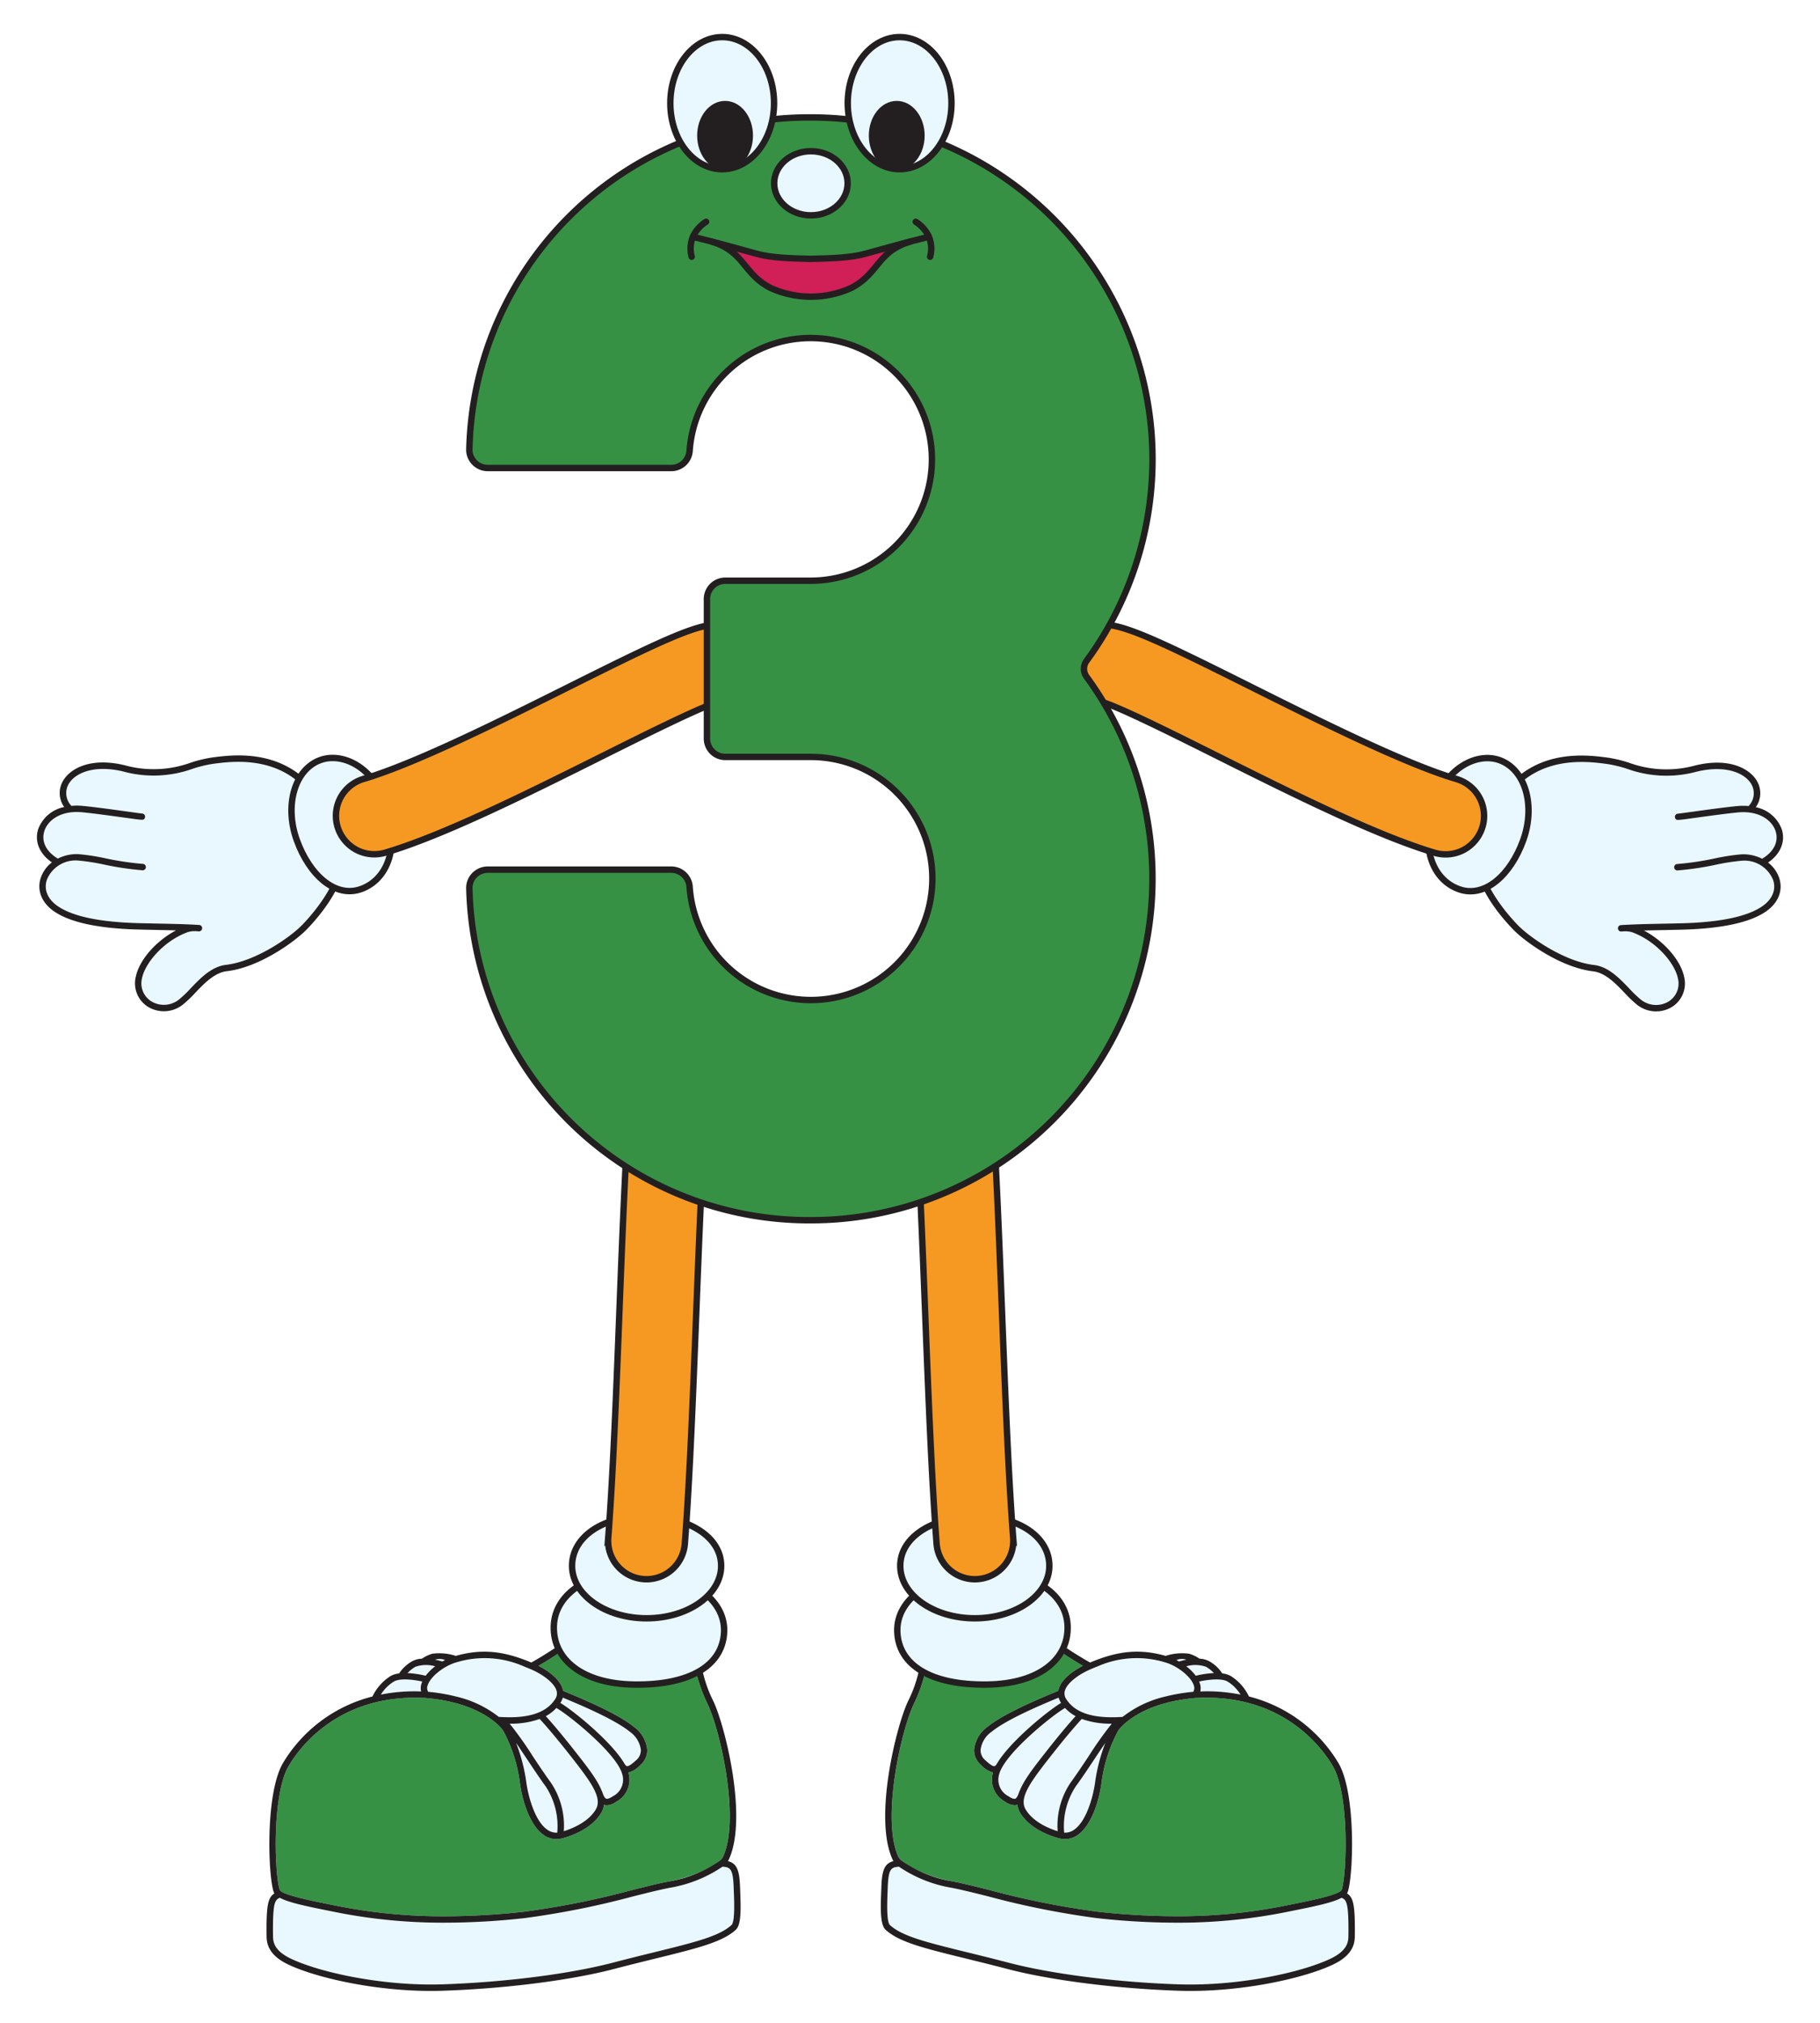 <svg xmlns="http://www.w3.org/2000/svg" viewBox="0 0 324 360"><g id="Layer_2" data-name="Layer 2"><g id="numbies_3"><rect width="324" height="360" fill="#fff"/><path d="M311.775,139.554a3.271,3.271,0,0,1-.486,3.9,10.521,10.521,0,0,0-1.89-.007c-1.862.161-5.693.689-8.228,1.039-1.134.156-2.208.3-2.419.322a.568.568,0,0,0-.336.1l-.01.007a.571.571,0,0,0-.138.786c.211.306.211.306,3.059-.086,2.523-.348,6.337-.874,8.17-1.032,3.721-.32,6,1.453,6.6,3.353.586,1.834-.315,3.665-2.4,4.9l0,0a7.375,7.375,0,0,0-3.72-.786,38.293,38.293,0,0,0-4.745.734,52.1,52.1,0,0,1-6.657.989.57.57,0,0,0,.063,1.139,52.988,52.988,0,0,0,6.809-1.009,37.753,37.753,0,0,1,4.585-.714,5.512,5.512,0,0,1,5.6,3.371c.6,1.71-.062,3.408-1.805,4.656-2.63,1.885-7.52,2.93-14.534,3.106-1.1.027-2.183.049-3.237.07-2.562.053-4.987.1-6.977.221-.07,0-.134,0-.185.009l-.01,0c-.113.007-.231.013-.341.021a.57.57,0,0,0,.078,1.137c.134-.01.276-.017.414-.026a4.292,4.292,0,0,1,1.555.172c4.286,1.583,7.547,5.479,8.11,8.181a3.759,3.759,0,0,1-1.648,4.126,4.313,4.313,0,0,1-4.969-.352,20.692,20.692,0,0,1-2.054-1.972c-1.738-1.815-3.707-3.872-6.29-4.173-5.242-.611-11.349-4.869-13.453-7.013-3.08-3.139-7.354-9.025-5.709-11.456a.587.587,0,0,0,.05-.088,43.415,43.415,0,0,0,2.209-6.059,25.239,25.239,0,0,1,2.216-6.085c5.5-6.614,13.623-5.523,17.1-5.057a22.659,22.659,0,0,1,3.564.869,20.549,20.549,0,0,0,12.352.488C307.162,136.1,310.615,137.56,311.775,139.554Z" fill="#e9f7fe"/><path d="M301.794,136.226a19.343,19.343,0,0,1-11.755-.471,23.465,23.465,0,0,0-3.741-.908c-3.669-.493-12.265-1.642-18.163,5.5a.57.57,0,1,0,.879.726c5.5-6.664,13.651-5.568,17.132-5.1a22.659,22.659,0,0,1,3.564.869,20.549,20.549,0,0,0,12.352.488c5.1-1.234,8.553.226,9.713,2.22a3.271,3.271,0,0,1-.486,3.9,10.521,10.521,0,0,0-1.89-.007c-1.862.161-5.693.689-8.228,1.039-1.134.156-2.208.3-2.419.322a.568.568,0,0,0-.336.1l-.01.007a.571.571,0,0,0-.138.786c.211.306.211.306,3.059-.086,2.523-.348,6.337-.874,8.17-1.032,3.721-.32,6,1.453,6.6,3.353.586,1.834-.315,3.665-2.4,4.9l0,0a7.375,7.375,0,0,0-3.72-.786,38.293,38.293,0,0,0-4.745.734,52.1,52.1,0,0,1-6.657.989.57.57,0,0,0,.063,1.139,52.988,52.988,0,0,0,6.809-1.009,37.753,37.753,0,0,1,4.585-.714,5.512,5.512,0,0,1,5.6,3.371c.6,1.71-.062,3.408-1.805,4.656-2.63,1.885-7.52,2.93-14.534,3.106-1.1.027-2.183.049-3.237.07-2.562.053-4.987.1-6.977.221-.07,0-.134,0-.185.009l-.01,0c-.113.007-.231.013-.341.021a.57.57,0,0,0,.078,1.137c.134-.01.276-.017.414-.026a4.292,4.292,0,0,1,1.555.172c4.286,1.583,7.547,5.479,8.11,8.181a3.759,3.759,0,0,1-1.648,4.126,4.313,4.313,0,0,1-4.969-.352,20.692,20.692,0,0,1-2.054-1.972c-1.738-1.815-3.707-3.872-6.29-4.173-5.242-.611-11.349-4.869-13.453-7.013-3.08-3.139-7.354-9.025-5.709-11.456a.57.57,0,0,0-.944-.639c-2.195,3.244,2.638,9.631,5.84,12.894,1.978,2.016,8.285,6.664,14.134,7.346,2.175.254,3.994,2.154,5.6,3.829a21.53,21.53,0,0,0,2.177,2.083,5.443,5.443,0,0,0,6.273.421c.093-.058.183-.118.272-.182a4.931,4.931,0,0,0,1.889-5.145c-.632-3.029-3.628-6.4-7.164-8.267,1.094-.03,2.245-.054,3.427-.078,1.056-.021,2.143-.043,3.243-.071,7.246-.181,12.35-1.3,15.169-3.318,2.151-1.541,2.98-3.769,2.218-5.958a5.829,5.829,0,0,0-1.961-2.675c.051-.034.106-.065.155-.1,2.1-1.5,2.97-3.679,2.287-5.819a6.2,6.2,0,0,0-4.627-3.925,4.269,4.269,0,0,0,.2-4.681C311.488,136.794,307.852,134.76,301.794,136.226Z" fill="#231f20"/><path d="M259.72,158.246c4.595,1.653,9.218-2.518,11.453-8.735s.34-12.643-4.27-14.248c-3.858-1.344-9.177,1.2-11.408,7.4C252.554,150.844,255.126,156.594,259.72,158.246Z" fill="#e9f7fe" stroke="#231f20" stroke-linecap="round" stroke-linejoin="round" stroke-width="1.14"/><path d="M261.342,150.769a6.832,6.832,0,0,1-5.926,1c-10.318-3.047-25.39-10.578-38.689-17.221-8.272-4.134-18.567-9.277-21.1-9.758a6.84,6.84,0,1,1,2.241-13.5c4.183.691,11.441,4.252,24.977,11.015,12.158,6.074,27.289,13.634,36.449,16.339a6.84,6.84,0,0,1,2.051,12.117Z" fill="#f69922" stroke="#231f20" stroke-miterlimit="10" stroke-width="1.14"/><path d="M21.941,137.3a20.561,20.561,0,0,0,12.353-.483,22.549,22.549,0,0,1,3.564-.869c3.473-.465,11.6-1.553,17.1,5.063a25.316,25.316,0,0,1,2.214,6.085,43.3,43.3,0,0,0,2.207,6.059.592.592,0,0,0,.049.089c1.645,2.431-2.63,8.316-5.712,11.454-2.1,2.143-8.212,6.4-13.454,7.009-2.584.3-4.553,2.356-6.291,4.171a20.785,20.785,0,0,1-2.055,1.971,4.312,4.312,0,0,1-4.969.351,3.759,3.759,0,0,1-1.647-4.127c.564-2.7,3.826-6.6,8.112-8.178a4.269,4.269,0,0,1,1.555-.171l.414.025a.57.57,0,1,0,.078-1.137c-.11-.008-.228-.014-.341-.021l-.01,0-.185-.009c-1.99-.119-4.415-.169-6.976-.222-1.055-.022-2.14-.044-3.238-.072-7.013-.178-11.9-1.224-14.533-3.109-1.742-1.25-2.4-2.947-1.8-4.658a5.513,5.513,0,0,1,5.6-3.369,37.554,37.554,0,0,1,4.585.716,52.841,52.841,0,0,0,6.809,1.01.57.57,0,1,0,.063-1.138,52.065,52.065,0,0,1-6.656-.991,37.942,37.942,0,0,0-4.745-.735,7.38,7.38,0,0,0-3.721.784l0,0c-2.09-1.232-2.99-3.063-2.4-4.9.608-1.9,2.886-3.673,6.606-3.351,1.834.158,5.647.685,8.17,1.033,2.848.394,2.848.394,3.059.088a.57.57,0,0,0-.138-.786l-.009-.007a.566.566,0,0,0-.337-.1c-.211-.018-1.285-.167-2.419-.324-2.535-.35-6.365-.88-8.228-1.04a10.513,10.513,0,0,0-1.889.006,3.269,3.269,0,0,1-.485-3.9C13.389,137.525,16.842,136.066,21.941,137.3Z" fill="#e9f7fe"/><path d="M22.21,136.193a19.342,19.342,0,0,0,11.755-.467,23.463,23.463,0,0,1,3.741-.907c3.67-.491,12.266-1.638,18.162,5.51a.57.57,0,1,1-.879.726c-5.5-6.666-13.65-5.572-17.131-5.106a22.549,22.549,0,0,0-3.564.869,20.561,20.561,0,0,1-12.353.483c-5.1-1.235-8.552.224-9.713,2.218a3.269,3.269,0,0,0,.485,3.9,10.513,10.513,0,0,1,1.889-.006c1.863.16,5.693.69,8.228,1.04,1.134.157,2.208.306,2.419.324a.566.566,0,0,1,.337.1l.009.007a.57.57,0,0,1,.138.786c-.211.306-.211.306-3.059-.088-2.523-.348-6.336-.875-8.17-1.033-3.72-.322-6,1.451-6.606,3.351-.586,1.833.314,3.664,2.4,4.9l0,0a7.38,7.38,0,0,1,3.721-.784,37.942,37.942,0,0,1,4.745.735,52.065,52.065,0,0,0,6.656.991.57.57,0,1,1-.063,1.138,52.841,52.841,0,0,1-6.809-1.01,37.554,37.554,0,0,0-4.585-.716,5.513,5.513,0,0,0-5.6,3.369c-.6,1.711.062,3.408,1.8,4.658,2.63,1.885,7.52,2.931,14.533,3.109,1.1.028,2.183.05,3.238.072,2.561.053,4.986.1,6.976.222l.185.009.01,0c.113.007.231.013.341.021a.57.57,0,1,1-.078,1.137l-.414-.025a4.269,4.269,0,0,0-1.555.171c-4.286,1.582-7.548,5.477-8.112,8.178a3.759,3.759,0,0,0,1.647,4.127,4.312,4.312,0,0,0,4.969-.351,20.785,20.785,0,0,0,2.055-1.971c1.738-1.815,3.707-3.871,6.291-4.171,5.242-.61,11.35-4.866,13.454-7.009,3.082-3.138,7.357-9.023,5.712-11.454a.57.57,0,1,1,.945-.639c2.194,3.244-2.641,9.629-5.843,12.892-1.98,2.015-8.287,6.662-14.136,7.342-2.176.253-4,2.152-5.6,3.827a21.534,21.534,0,0,1-2.178,2.083,5.444,5.444,0,0,1-6.273.419c-.093-.058-.183-.119-.271-.182a4.929,4.929,0,0,1-1.888-5.146c.632-3.029,3.63-6.4,7.166-8.265-1.094-.03-2.244-.054-3.426-.078-1.057-.022-2.144-.044-3.244-.072-7.246-.184-12.349-1.3-15.168-3.323-2.15-1.542-2.979-3.77-2.216-5.959a5.831,5.831,0,0,1,1.961-2.674c-.05-.034-.105-.066-.154-.1-2.1-1.5-2.969-3.679-2.286-5.819a6.194,6.194,0,0,1,4.628-3.923,4.269,4.269,0,0,1-.2-4.681C12.515,136.759,16.152,134.726,22.21,136.193Z" fill="#231f20"/><path d="M64.277,158.226c-4.595,1.651-9.217-2.52-11.451-8.739S52.49,136.844,57.1,135.24c3.859-1.342,9.176,1.2,11.405,7.406C71.446,150.826,68.872,156.575,64.277,158.226Z" fill="#e9f7fe" stroke="#231f20" stroke-linecap="round" stroke-linejoin="round" stroke-width="1.14"/><path d="M62.658,150.748a6.827,6.827,0,0,0,5.925,1c10.319-3.044,25.393-10.57,38.694-17.21,8.273-4.131,18.57-9.272,21.106-9.752a6.84,6.84,0,1,0-2.237-13.495c-4.183.689-11.442,4.248-24.98,11.007-12.16,6.071-27.293,13.627-36.454,16.328a6.84,6.84,0,0,0-2.054,12.117Z" fill="#f69922" stroke="#231f20" stroke-miterlimit="10" stroke-width="1.14"/><path d="M211.2,295.376a13.347,13.347,0,0,0-1.307.317q-.238-.137-.478-.259A2.527,2.527,0,0,1,211.2,295.376Z" fill="#e9f7fe"/><path d="M218.508,299.248a7.017,7.017,0,0,1,2.334,2.336,31.016,31.016,0,0,0-6.088-.588c-.353,0-.715.019-1.074.031a2.641,2.641,0,0,0-.076-1.438c-.035-.11-.08-.221-.126-.331C214.839,298.959,217.351,298.6,218.508,299.248Z" fill="#e9f7fe"/><path d="M214.691,296.632a6.129,6.129,0,0,1,1.411,1.12,17.109,17.109,0,0,0-3.229.476,8.752,8.752,0,0,0-1.692-1.681A5.816,5.816,0,0,1,214.691,296.632Z" fill="#e9f7fe"/><path d="M193.827,312.519c-1.1,1.653-2.235,3.361-3.24,4.731a13.686,13.686,0,0,0-2.3,8.647c-1.386-.429-4.3-1.564-5.677-3.833-1.266-2.082.786-4.873,4.521-9.626,3.086-3.929,4.912-5.946,5.444-6.519a15.114,15.114,0,0,0,5.345.84A62.806,62.806,0,0,0,193.827,312.519Z" fill="#e9f7fe"/><path d="M196.77,310.189a31.2,31.2,0,0,0-1.837,7.147c-.331,2.329-1.474,6.689-3.657,8.252a2.8,2.8,0,0,1-1.828.566,12.857,12.857,0,0,1,2.058-8.23c1.021-1.391,2.164-3.111,3.27-4.773C195.414,312.192,196.108,311.147,196.77,310.189Z" fill="#e9f7fe"/><path d="M177.9,315.687c1.032-3.658,9.43-10.436,11.707-11.722a7.274,7.274,0,0,0,1.88,1.454c-.756.83-2.493,2.8-5.25,6.315-2.116,2.692-3.889,4.954-4.687,6.934a.581.581,0,0,0-.062.109c-.2.6-.445,1.227-.753,1.332-.232.08-.65-.073-1.183-.428A3.306,3.306,0,0,1,177.9,315.687Z" fill="#e9f7fe"/><path d="M177.384,314.038a.612.612,0,0,0-.048.041c-.181.231-.3.242-.338.246-.345.021-.973-.513-1.52-.994l-.078-.068a2.328,2.328,0,0,1-.836-1.832,4.65,4.65,0,0,1,2.008-3.269c2.718-2.206,8.858-4.774,11.48-5.87l.407-.171a3.167,3.167,0,0,0,.394.875c.014.022.03.042.044.063C186.523,304.483,179.617,310.074,177.384,314.038Z" fill="#e9f7fe"/><path d="M238.859,336.311c-.287.88-5.63,1.955-8.5,2.532l-1.154.233a96.222,96.222,0,0,1-19.82,1.959,127.783,127.783,0,0,1-14.038-.811,149.81,149.81,0,0,1-19.219-3.856c-2.6-.647-4.843-1.206-6.551-1.532-5.384-1.025-9.172-3.383-9.61-4.307-3.117-6.58.385-22.356,2.7-27.254a27.462,27.462,0,0,0,1.969-5.39,15.406,15.406,0,0,0,4.62.6,45.765,45.765,0,0,0,7.277-.745l.352-.057a39.3,39.3,0,0,0,8.162-2.481,13.9,13.9,0,0,1,3.667-1.148.649.649,0,0,1,.347.071c1.252.845,2.494,1.616,3.726,2.33-1.322.679-3.7,2.137-4.291,4.075a3.219,3.219,0,0,0-.087.372c-.21.09-.477.2-.793.334-2.668,1.115-8.914,3.727-11.759,6.037a5.73,5.73,0,0,0-2.429,4.132,3.477,3.477,0,0,0,1.223,2.71l.077.068a4.329,4.329,0,0,0,2.058,1.262,4.422,4.422,0,0,0,2.131,5.181,3.138,3.138,0,0,0,1.677.642,1.553,1.553,0,0,0,.509-.084l.025-.011a3.627,3.627,0,0,0,.508,1.479c2.088,3.435,6.938,4.514,7.173,4.564h.008l.009,0a4.218,4.218,0,0,0,.776.074,3.957,3.957,0,0,0,2.341-.783c2.333-1.671,3.679-5.9,4.122-9.019a26.732,26.732,0,0,1,3.025-9.531c.011-.014.024-.025.034-.039.032-.049,3.347-4.877,13.8-5.739.613-.033,1.229-.051,1.83-.051,14.367,0,20.891,9.358,22.548,12.226C240.238,319.445,239.785,333.471,238.859,336.311Z" fill="#379144"/><path d="M194.013,297.133c.46-.2.906-.382,1.345-.553a17.272,17.272,0,0,1,12.138-.707c2.192.648,4.539,2.546,5.022,4.063a1.341,1.341,0,0,1-.074,1.125l-.017.028a31.949,31.949,0,0,0-4.965.839,19.313,19.313,0,0,0-7.607,3.621c-5.161.359-8.447-.673-10.041-3.167a1.741,1.741,0,0,1-.23-1.517c.431-1.423,2.52-2.892,4.407-3.722Z" fill="#e9f7fe"/><path d="M240.05,344.419c-.009.994-.024,2.657-3.185,4.162-5.194,2.474-16.417,4.9-26.963,4.569-11-.361-22.6-1.831-30.271-3.835-2.8-.732-5.309-1.349-7.524-1.893-7.168-1.762-11.494-2.825-13.683-4.827-.623-.57-.482-4.173-.421-5.712.011-.275.021-.531.029-.762.109-3.486.548-3.818,2-3.91a23.61,23.61,0,0,0,9.331,3.745c1.678.32,3.908.875,6.49,1.518a150.619,150.619,0,0,0,19.368,3.883,128.853,128.853,0,0,0,14.164.818,97.381,97.381,0,0,0,20.047-1.982l1.152-.232c3.929-.791,6.769-1.413,8.248-2.215C239.733,338.118,240.107,338.665,240.05,344.419Z" fill="#e9f7fe"/><path d="M239.79,336.964a1.233,1.233,0,0,0,.153-.3c.991-3.041,1.484-17.442-1.654-22.872A26.014,26.014,0,0,0,222.34,301.92a8.746,8.746,0,0,0-3.273-3.666,4.185,4.185,0,0,0-1.49-.446c-.006-.01-.006-.022-.012-.032a6.662,6.662,0,0,0-2.3-2.13,3.92,3.92,0,0,0-1.724-.451,6.432,6.432,0,0,0-1.87-.887,9.609,9.609,0,0,0-4.037.341.507.507,0,0,0-.1.052c-4.563-1.289-8.412-.955-13.472,1.176-1.438-.807-2.893-1.7-4.364-2.694a1.737,1.737,0,0,0-.984-.265,13.734,13.734,0,0,0-4.084,1.227,38.218,38.218,0,0,1-7.929,2.416l-.353.059a44.965,44.965,0,0,1-7.092.729,13.007,13.007,0,0,1-4.833-.753.571.571,0,0,0-.78.447,23.014,23.014,0,0,1-2.006,5.745c-2.062,4.366-6.191,20.853-2.7,28.229a1.938,1.938,0,0,0,.122.2c-1.7.439-2.071,1.8-2.167,4.865-.007.229-.017.482-.028.754-.122,3.1-.147,5.741.791,6.6,2.4,2.2,6.836,3.287,14.18,5.092,2.211.543,4.717,1.159,7.508,1.889,7.745,2.024,19.439,3.507,30.521,3.871q1.028.035,2.061.033c10.108,0,20.455-2.342,25.43-4.712,3.8-1.812,3.825-4.087,3.836-5.218C241.243,339.1,240.954,337.689,239.79,336.964Zm-21.282-37.716a7.017,7.017,0,0,1,2.334,2.336,31.016,31.016,0,0,0-6.088-.588c-.353,0-.715.019-1.074.031a2.641,2.641,0,0,0-.076-1.438c-.035-.11-.08-.221-.126-.331C214.839,298.959,217.351,298.6,218.508,299.248Zm-3.817-2.616a6.129,6.129,0,0,1,1.411,1.12,17.109,17.109,0,0,0-3.229.476,8.752,8.752,0,0,0-1.692-1.681A5.816,5.816,0,0,1,214.691,296.632Zm-3.487-1.256a13.347,13.347,0,0,0-1.307.317q-.238-.137-.478-.259A2.527,2.527,0,0,1,211.2,295.376Zm-17.191,1.757c.46-.2.906-.382,1.345-.553a17.272,17.272,0,0,1,12.138-.707c2.192.648,4.539,2.546,5.022,4.063a1.341,1.341,0,0,1-.074,1.125l-.017.028a31.949,31.949,0,0,0-4.965.839,19.313,19.313,0,0,0-7.607,3.621c-5.161.359-8.447-.673-10.041-3.167a1.741,1.741,0,0,1-.23-1.517c.431-1.423,2.52-2.892,4.407-3.722Zm-.186,15.386c-1.1,1.653-2.235,3.361-3.24,4.731a13.686,13.686,0,0,0-2.3,8.647c-1.386-.429-4.3-1.564-5.677-3.833-1.266-2.082.786-4.873,4.521-9.626,3.086-3.929,4.912-5.946,5.444-6.519a15.114,15.114,0,0,0,5.345.84A62.806,62.806,0,0,0,193.827,312.519Zm2.943-2.33a31.2,31.2,0,0,0-1.837,7.147c-.331,2.329-1.474,6.689-3.657,8.252a2.8,2.8,0,0,1-1.828.566,12.857,12.857,0,0,1,2.058-8.23c1.021-1.391,2.164-3.111,3.27-4.773C195.414,312.192,196.108,311.147,196.77,310.189Zm-18.875,5.5c1.032-3.658,9.43-10.436,11.707-11.722a7.274,7.274,0,0,0,1.88,1.454c-.756.83-2.493,2.8-5.25,6.315-2.116,2.692-3.889,4.954-4.687,6.934a.581.581,0,0,0-.062.109c-.2.6-.445,1.227-.753,1.332-.232.08-.65-.073-1.183-.428A3.306,3.306,0,0,1,177.9,315.687Zm-.511-1.649a.612.612,0,0,0-.048.041c-.181.231-.3.242-.338.246-.345.021-.973-.513-1.52-.994l-.078-.068a2.328,2.328,0,0,1-.836-1.832,4.65,4.65,0,0,1,2.008-3.269c2.718-2.206,8.858-4.774,11.48-5.87l.407-.171a3.167,3.167,0,0,0,.394.875c.014.022.03.042.044.063C186.523,304.483,179.617,310.074,177.384,314.038Zm-14.72-10.763a27.462,27.462,0,0,0,1.969-5.39,15.406,15.406,0,0,0,4.62.6,45.765,45.765,0,0,0,7.277-.745l.352-.057a39.3,39.3,0,0,0,8.162-2.481,13.9,13.9,0,0,1,3.667-1.148.649.649,0,0,1,.347.071c1.252.845,2.494,1.616,3.726,2.33-1.322.679-3.7,2.137-4.291,4.075a3.219,3.219,0,0,0-.087.372c-.21.09-.477.2-.793.334-2.668,1.115-8.914,3.727-11.759,6.037a5.73,5.73,0,0,0-2.429,4.132,3.477,3.477,0,0,0,1.223,2.71l.077.068a4.329,4.329,0,0,0,2.058,1.262,4.422,4.422,0,0,0,2.131,5.181,3.138,3.138,0,0,0,1.677.642,1.553,1.553,0,0,0,.509-.084l.025-.011a3.627,3.627,0,0,0,.508,1.479c2.088,3.435,6.938,4.514,7.173,4.564h.008l.009,0a4.218,4.218,0,0,0,.776.074,3.957,3.957,0,0,0,2.341-.783c2.333-1.671,3.679-5.9,4.122-9.019a26.732,26.732,0,0,1,3.025-9.531c.011-.014.024-.025.034-.039.032-.049,3.347-4.877,13.8-5.739.613-.033,1.229-.051,1.83-.051,14.367,0,20.891,9.358,22.548,12.226,2.936,5.083,2.483,19.109,1.557,21.949-.287.88-5.63,1.955-8.5,2.532l-1.154.233a96.222,96.222,0,0,1-19.82,1.959,127.783,127.783,0,0,1-14.038-.811,149.81,149.81,0,0,1-19.219-3.856c-2.6-.647-4.843-1.206-6.551-1.532a22.1,22.1,0,0,1-8.948-3.6.5.5,0,0,0-.1-.08,2.217,2.217,0,0,1-.564-.631C156.85,323.949,160.352,308.173,162.664,303.275Zm77.386,41.144c-.009.994-.024,2.657-3.185,4.162-5.194,2.474-16.417,4.9-26.963,4.569-11-.361-22.6-1.831-30.271-3.835-2.8-.732-5.309-1.349-7.524-1.893-7.168-1.762-11.494-2.825-13.683-4.827-.623-.57-.482-4.173-.421-5.712.011-.275.021-.531.029-.762.109-3.486.548-3.818,2-3.91a23.61,23.61,0,0,0,9.331,3.745c1.678.32,3.908.875,6.49,1.518a150.619,150.619,0,0,0,19.368,3.883,128.853,128.853,0,0,0,14.164.818,97.381,97.381,0,0,0,20.047-1.982l1.152-.232c3.929-.791,6.769-1.413,8.248-2.215C239.733,338.118,240.107,338.665,240.05,344.419Z" fill="#231f20"/><path d="M159.737,290.376c.2,5.885,5.858,9.563,16.018,9.421,9.3-.13,14.5-4.543,14.3-10.428s-6.627-10.064-15.68-9.572C166.012,280.252,159.541,284.49,159.737,290.376Z" fill="#e9f7fe" stroke="#231f20" stroke-linecap="round" stroke-linejoin="round" stroke-width="1.14"/><path d="M160.265,278.673c0,5.154,5.942,9.332,13.271,9.332s13.271-4.178,13.271-9.332-5.5-9-13.433-8.828C166.046,270,160.265,273.52,160.265,278.673Z" fill="#e9f7fe" stroke="#231f20" stroke-linecap="round" stroke-linejoin="round" stroke-width="1.14"/><path d="M173.546,281.054a6.841,6.841,0,0,1-6.813-6.316c-.868-11.281-1.451-26.2-2.016-40.624-.556-14.23-1.132-28.943-1.975-40.038a6.84,6.84,0,0,1,13.641-1.036c.862,11.345,1.443,26.187,2,40.539.559,14.3,1.138,29.086,1.986,40.11a6.841,6.841,0,0,1-6.3,7.344C173.9,281.046,173.722,281.054,173.546,281.054Z" fill="#f69922" stroke="#231f20" stroke-miterlimit="10" stroke-width="1.14"/><path d="M79.227,295.434c-.159.082-.319.168-.477.259a13.347,13.347,0,0,0-1.307-.317A2.524,2.524,0,0,1,79.227,295.434Z" fill="#e9f7fe"/><path d="M75.169,299.258c-.047.11-.091.221-.126.331a2.641,2.641,0,0,0-.076,1.438c-.36-.012-.721-.031-1.074-.031a31.035,31.035,0,0,0-6.089.588,7.03,7.03,0,0,1,2.335-2.336C71.3,298.6,73.808,298.959,75.169,299.258Z" fill="#e9f7fe"/><path d="M77.466,296.547a8.787,8.787,0,0,0-1.693,1.681,17.1,17.1,0,0,0-3.228-.476,6.142,6.142,0,0,1,1.41-1.12A5.82,5.82,0,0,1,77.466,296.547Z" fill="#e9f7fe"/><path d="M90.73,306.759a15.108,15.108,0,0,0,5.344-.84c.532.573,2.359,2.59,5.445,6.519,3.735,4.753,5.786,7.544,4.521,9.626-1.379,2.269-4.292,3.4-5.677,3.833a13.686,13.686,0,0,0-2.3-8.647c-1-1.37-2.141-3.078-3.24-4.731A63,63,0,0,0,90.73,306.759Z" fill="#e9f7fe"/><path d="M93.871,313.151c1.106,1.662,2.249,3.382,3.27,4.773a12.857,12.857,0,0,1,2.058,8.23,2.8,2.8,0,0,1-1.828-.566c-2.183-1.563-3.326-5.923-3.658-8.252a31.152,31.152,0,0,0-1.837-7.147C92.539,311.147,93.233,312.192,93.871,313.151Z" fill="#e9f7fe"/><path d="M109.1,319.681c-.533.355-.951.508-1.183.428-.308-.1-.553-.732-.754-1.332a.527.527,0,0,0-.061-.109c-.8-1.98-2.571-4.242-4.687-6.934-2.757-3.511-4.494-5.485-5.251-6.315a7.262,7.262,0,0,0,1.881-1.454c2.277,1.286,10.675,8.064,11.707,11.722A3.307,3.307,0,0,1,109.1,319.681Z" fill="#e9f7fe"/><path d="M99.75,303.059c.014-.021.03-.041.044-.063a3.167,3.167,0,0,0,.394-.875l.407.171c2.622,1.1,8.762,3.664,11.48,5.87a4.65,4.65,0,0,1,2.008,3.269,2.326,2.326,0,0,1-.837,1.832l-.077.068c-.547.481-1.175,1.015-1.52.994-.039,0-.158-.015-.339-.246a.46.46,0,0,0-.047-.041C109.03,310.074,102.124,304.483,99.75,303.059Z" fill="#e9f7fe"/><path d="M51.345,314.362c1.657-2.868,8.181-12.226,22.548-12.226.6,0,1.217.018,1.83.051,10.456.862,13.77,5.69,13.8,5.739.01.014.023.025.033.039a26.706,26.706,0,0,1,3.026,9.531c.443,3.116,1.789,7.348,4.122,9.019a3.957,3.957,0,0,0,2.341.783,4.226,4.226,0,0,0,.776-.074l.009,0h.008c.235-.05,5.085-1.129,7.173-4.564a3.627,3.627,0,0,0,.508-1.479l.025.011a1.553,1.553,0,0,0,.509.084,3.132,3.132,0,0,0,1.676-.642,4.422,4.422,0,0,0,2.132-5.181,4.329,4.329,0,0,0,2.058-1.262l.076-.068a3.475,3.475,0,0,0,1.224-2.71,5.733,5.733,0,0,0-2.429-4.132c-2.845-2.31-9.091-4.922-11.759-6.037-.316-.133-.583-.244-.793-.334a3.219,3.219,0,0,0-.087-.372c-.589-1.938-2.97-3.4-4.291-4.075,1.232-.714,2.473-1.485,3.726-2.33a.647.647,0,0,1,.347-.071,13.9,13.9,0,0,1,3.667,1.148,39.28,39.28,0,0,0,8.162,2.481l.352.057a45.763,45.763,0,0,0,7.276.745,15.408,15.408,0,0,0,4.621-.6,27.5,27.5,0,0,0,1.968,5.39c2.313,4.9,5.815,20.674,2.7,27.254-.438.924-4.226,3.282-9.61,4.307-1.708.326-3.953.885-6.552,1.532A149.758,149.758,0,0,1,93.3,340.224a127.783,127.783,0,0,1-14.038.811,96.214,96.214,0,0,1-19.82-1.959l-1.154-.233c-2.87-.577-8.213-1.652-8.5-2.532C48.862,333.471,48.408,319.445,51.345,314.362Z" fill="#379144"/><path d="M94.656,297.143c1.886.83,3.975,2.3,4.407,3.722a1.741,1.741,0,0,1-.23,1.517c-1.594,2.494-4.88,3.526-10.041,3.167a19.313,19.313,0,0,0-7.607-3.621,31.949,31.949,0,0,0-4.965-.839l-.017-.028a1.341,1.341,0,0,1-.074-1.125c.483-1.517,2.83-3.415,5.022-4.063a17.269,17.269,0,0,1,12.137.707c.44.171.886.352,1.346.553Z" fill="#e9f7fe"/><path d="M49.815,337.746c1.479.8,4.319,1.424,8.248,2.215l1.151.232a97.4,97.4,0,0,0,20.048,1.982,128.853,128.853,0,0,0,14.164-.818,150.688,150.688,0,0,0,19.368-3.883c2.582-.643,4.812-1.2,6.49-1.518a23.61,23.61,0,0,0,9.331-3.745c1.452.092,1.891.424,2,3.91.008.231.018.487.029.762.06,1.539.2,5.142-.421,5.712-2.189,2-6.516,3.065-13.683,4.827-2.215.544-4.725,1.161-7.525,1.893-7.668,2-19.267,3.474-30.27,3.835-10.546.335-21.769-2.095-26.963-4.569-3.161-1.5-3.177-3.168-3.185-4.162C48.54,338.665,48.914,338.118,49.815,337.746Z" fill="#e9f7fe"/><path d="M47.456,344.392c.011,1.131.032,3.406,3.836,5.218,4.975,2.37,15.322,4.712,25.43,4.712q1.034,0,2.061-.033c11.082-.364,22.776-1.847,30.521-3.871,2.791-.73,5.3-1.346,7.508-1.889,7.344-1.805,11.777-2.894,14.18-5.092.938-.858.913-3.5.791-6.6-.011-.272-.021-.525-.028-.754-.1-3.064-.464-4.426-2.167-4.865a1.938,1.938,0,0,0,.122-.2c3.494-7.376-.635-23.863-2.7-28.229a23.014,23.014,0,0,1-2.006-5.745.571.571,0,0,0-.78-.447,13.009,13.009,0,0,1-4.834.753,44.938,44.938,0,0,1-7.091-.729l-.354-.059a38.226,38.226,0,0,1-7.928-2.416,13.734,13.734,0,0,0-4.084-1.227,1.737,1.737,0,0,0-.984.265c-1.471.993-2.926,1.887-4.364,2.694-5.06-2.131-8.91-2.465-13.472-1.176a.536.536,0,0,0-.1-.052,9.614,9.614,0,0,0-4.038-.341,6.462,6.462,0,0,0-1.87.887,3.919,3.919,0,0,0-1.723.451,6.671,6.671,0,0,0-2.3,2.13c-.006.01-.005.022-.011.032a4.179,4.179,0,0,0-1.49.446,8.746,8.746,0,0,0-3.273,3.666,26.014,26.014,0,0,0-15.949,11.872c-3.138,5.43-2.645,19.831-1.654,22.872a1.233,1.233,0,0,0,.153.3C47.693,337.689,47.4,339.1,47.456,344.392Zm27.713-45.134c-.047.11-.091.221-.126.331a2.641,2.641,0,0,0-.076,1.438c-.36-.012-.721-.031-1.074-.031a31.035,31.035,0,0,0-6.089.588,7.03,7.03,0,0,1,2.335-2.336C71.3,298.6,73.808,298.959,75.169,299.258Zm2.3-2.711a8.787,8.787,0,0,0-1.693,1.681,17.1,17.1,0,0,0-3.228-.476,6.142,6.142,0,0,1,1.41-1.12A5.82,5.82,0,0,1,77.466,296.547Zm1.761-1.113c-.159.082-.319.168-.477.259a13.347,13.347,0,0,0-1.307-.317A2.524,2.524,0,0,1,79.227,295.434Zm15.429,1.709c1.886.83,3.975,2.3,4.407,3.722a1.741,1.741,0,0,1-.23,1.517c-1.594,2.494-4.88,3.526-10.041,3.167a19.313,19.313,0,0,0-7.607-3.621,31.949,31.949,0,0,0-4.965-.839l-.017-.028a1.341,1.341,0,0,1-.074-1.125c.483-1.517,2.83-3.415,5.022-4.063a17.269,17.269,0,0,1,12.137.707c.44.171.886.352,1.346.553Zm-3.926,9.616a15.108,15.108,0,0,0,5.344-.84c.532.573,2.359,2.59,5.445,6.519,3.735,4.753,5.786,7.544,4.521,9.626-1.379,2.269-4.292,3.4-5.677,3.833a13.686,13.686,0,0,0-2.3-8.647c-1-1.37-2.141-3.078-3.24-4.731A63,63,0,0,0,90.73,306.759Zm3.141,6.392c1.106,1.662,2.249,3.382,3.27,4.773a12.857,12.857,0,0,1,2.058,8.23,2.8,2.8,0,0,1-1.828-.566c-2.183-1.563-3.326-5.923-3.658-8.252a31.152,31.152,0,0,0-1.837-7.147C92.539,311.147,93.233,312.192,93.871,313.151Zm15.229,6.53c-.533.355-.951.508-1.183.428-.308-.1-.553-.732-.754-1.332a.527.527,0,0,0-.061-.109c-.8-1.98-2.571-4.242-4.687-6.934-2.757-3.511-4.494-5.485-5.251-6.315a7.262,7.262,0,0,0,1.881-1.454c2.277,1.286,10.675,8.064,11.707,11.722A3.307,3.307,0,0,1,109.1,319.681Zm-9.35-16.622c.014-.021.03-.041.044-.063a3.167,3.167,0,0,0,.394-.875l.407.171c2.622,1.1,8.762,3.664,11.48,5.87a4.65,4.65,0,0,1,2.008,3.269,2.326,2.326,0,0,1-.837,1.832l-.077.068c-.547.481-1.175,1.015-1.52.994-.039,0-.158-.015-.339-.246a.46.46,0,0,0-.047-.041C109.03,310.074,102.124,304.483,99.75,303.059Zm28.93,27.47a2.209,2.209,0,0,1-.565.631.572.572,0,0,0-.1.08,22.085,22.085,0,0,1-8.947,3.6c-1.708.326-3.953.885-6.552,1.532A149.758,149.758,0,0,1,93.3,340.224a127.783,127.783,0,0,1-14.038.811,96.214,96.214,0,0,1-19.82-1.959l-1.154-.233c-2.87-.577-8.213-1.652-8.5-2.532-.926-2.84-1.38-16.866,1.557-21.949,1.657-2.868,8.181-12.226,22.548-12.226.6,0,1.217.018,1.83.051,10.456.862,13.77,5.69,13.8,5.739.01.014.023.025.033.039a26.706,26.706,0,0,1,3.026,9.531c.443,3.116,1.789,7.348,4.122,9.019a3.957,3.957,0,0,0,2.341.783,4.226,4.226,0,0,0,.776-.074l.009,0h.008c.235-.05,5.085-1.129,7.173-4.564a3.627,3.627,0,0,0,.508-1.479l.025.011a1.553,1.553,0,0,0,.509.084,3.132,3.132,0,0,0,1.676-.642,4.422,4.422,0,0,0,2.132-5.181,4.329,4.329,0,0,0,2.058-1.262l.076-.068a3.475,3.475,0,0,0,1.224-2.71,5.733,5.733,0,0,0-2.429-4.132c-2.845-2.31-9.091-4.922-11.759-6.037-.316-.133-.583-.244-.793-.334a3.219,3.219,0,0,0-.087-.372c-.589-1.938-2.97-3.4-4.291-4.075,1.232-.714,2.473-1.485,3.726-2.33a.647.647,0,0,1,.347-.071,13.9,13.9,0,0,1,3.667,1.148,39.28,39.28,0,0,0,8.162,2.481l.352.057a45.763,45.763,0,0,0,7.276.745,15.408,15.408,0,0,0,4.621-.6,27.5,27.5,0,0,0,1.968,5.39C128.295,308.173,131.8,323.949,128.68,330.529Zm-78.865,7.217c1.479.8,4.319,1.424,8.248,2.215l1.151.232a97.4,97.4,0,0,0,20.048,1.982,128.853,128.853,0,0,0,14.164-.818,150.688,150.688,0,0,0,19.368-3.883c2.582-.643,4.812-1.2,6.49-1.518a23.61,23.61,0,0,0,9.331-3.745c1.452.092,1.891.424,2,3.91.008.231.018.487.029.762.06,1.539.2,5.142-.421,5.712-2.189,2-6.516,3.065-13.683,4.827-2.215.544-4.725,1.161-7.525,1.893-7.668,2-19.267,3.474-30.27,3.835-10.546.335-21.769-2.095-26.963-4.569-3.161-1.5-3.177-3.168-3.185-4.162C48.54,338.665,48.914,338.118,49.815,337.746Z" fill="#231f20"/><path d="M128.91,290.376c-.2,5.885-5.858,9.563-16.018,9.421-9.3-.13-14.5-4.543-14.3-10.428s6.627-10.064,15.68-9.572C122.635,280.252,129.1,284.49,128.91,290.376Z" fill="#e9f7fe" stroke="#231f20" stroke-linecap="round" stroke-linejoin="round" stroke-width="1.14"/><path d="M128.382,278.673c0,5.154-5.942,9.332-13.272,9.332s-13.27-4.178-13.27-9.332,5.5-9,13.433-8.828C122.6,270,128.382,273.52,128.382,278.673Z" fill="#e9f7fe" stroke="#231f20" stroke-linecap="round" stroke-linejoin="round" stroke-width="1.14"/><path d="M115.1,281.054a6.841,6.841,0,0,0,6.813-6.316c.868-11.281,1.451-26.2,2.016-40.624.556-14.23,1.132-28.943,1.974-40.038a6.84,6.84,0,0,0-13.641-1.036c-.861,11.345-1.442,26.187-2,40.539-.559,14.3-1.138,29.086-1.986,40.11a6.841,6.841,0,0,0,6.3,7.344C114.748,281.046,114.925,281.054,115.1,281.054Z" fill="#f69922" stroke="#231f20" stroke-miterlimit="10" stroke-width="1.14"/><path d="M205.011,77.319a60.955,60.955,0,0,0-56.295-56.267c-1.452-.1-2.921-.153-4.369-.153A60.5,60.5,0,0,0,83.554,79.943a3.22,3.22,0,0,0,.919,2.348,3.291,3.291,0,0,0,2.351,1h32.691a3.281,3.281,0,0,0,3.248-3,21.595,21.595,0,1,1,21.585,23.059H129.113a3.261,3.261,0,0,0-3.261,3.261v24.838a3.261,3.261,0,0,0,3.261,3.26h15.235a21.632,21.632,0,1,1-21.585,23.06,3.281,3.281,0,0,0-3.248-3H86.824a3.291,3.291,0,0,0-2.351,1,3.219,3.219,0,0,0-.919,2.347,60.5,60.5,0,0,0,60.794,59.044h0c1.442,0,2.91-.051,4.36-.152a60.812,60.812,0,0,0,44.672-96.634,2.4,2.4,0,0,1,0-2.688A60.726,60.726,0,0,0,205.011,77.319Z" fill="#379144" stroke="#231f20" stroke-miterlimit="10" stroke-width="1.14"/><path d="M137.8,18.36c0,6.493-4.134,11.756-9.234,11.756s-9.234-5.263-9.234-11.756S123.467,6.6,128.567,6.6,137.8,11.867,137.8,18.36Z" fill="#e9f7fe" stroke="#231f20" stroke-width="1.14"/><path d="M133.479,24.131c0,3.093-1.969,5.6-4.4,5.6s-4.4-2.507-4.4-5.6,1.969-5.6,4.4-5.6S133.479,21.038,133.479,24.131Z" fill="#231f20" stroke="#231f20" stroke-width="1.14"/><path d="M150.917,18.36c0,6.493,4.134,11.756,9.234,11.756s9.234-5.263,9.234-11.756S165.251,6.6,160.151,6.6,150.917,11.867,150.917,18.36Z" fill="#e9f7fe" stroke="#231f20" stroke-width="1.14"/><path d="M155.239,24.131c0,3.093,1.969,5.6,4.4,5.6s4.4-2.507,4.4-5.6-1.969-5.6-4.4-5.6S155.239,21.038,155.239,24.131Z" fill="#231f20" stroke="#231f20" stroke-width="1.14"/><path d="M150.9,32.617c0,3.152-2.928,5.707-6.541,5.707s-6.541-2.555-6.541-5.707,2.929-5.707,6.541-5.707S150.9,29.465,150.9,32.617Z" fill="#e9f7fe" stroke="#231f20" stroke-width="1.14"/><path d="M157.818,44.577c-1.385.377-2.673.734-3.628,1-2.539.719-5.809.845-9.818.936-4.024-.091-7.3-.217-9.844-.936-.968-.274-2.256-.631-3.628-1l-.059.111a17.255,17.255,0,0,1,2.212,2.364,13.147,13.147,0,0,0,4.253,3.755,16.817,16.817,0,0,0,6.8,1.546c.083,0,.164,0,.24,0s.167,0,.253,0a16.885,16.885,0,0,0,6.817-1.546,13.149,13.149,0,0,0,4.253-3.757,17.351,17.351,0,0,1,2.211-2.362Z" fill="#d11f58"/><path d="M163.019,39.47a6.4,6.4,0,0,1,2.309,2.565,5.582,5.582,0,0,1,.256,3.655" fill="none" stroke="#231f20" stroke-linecap="round" stroke-linejoin="round" stroke-width="1.14"/><path d="M126.693,43c5.855,1.778,5.544,5.643,10.4,8.207a17.344,17.344,0,0,0,14.526,0c4.859-2.564,4.549-6.429,10.4-8.207" fill="none" stroke="#231f20" stroke-linecap="round" stroke-linejoin="round" stroke-width="1.14"/><path d="M125.7,39.47a6.4,6.4,0,0,0-2.309,2.565,5.582,5.582,0,0,0-.256,3.655" fill="none" stroke="#231f20" stroke-linecap="round" stroke-linejoin="round" stroke-width="1.14"/><path d="M123.873,42.273c2.154.508,8.011,2.092,10.777,2.876,2.591.734,6.14.838,9.709.919,3.57-.081,7.118-.185,9.709-.919,2.767-.784,8.623-2.368,10.777-2.876" fill="none" stroke="#231f20" stroke-linecap="round" stroke-linejoin="round" stroke-width="1.14"/></g></g></svg>
